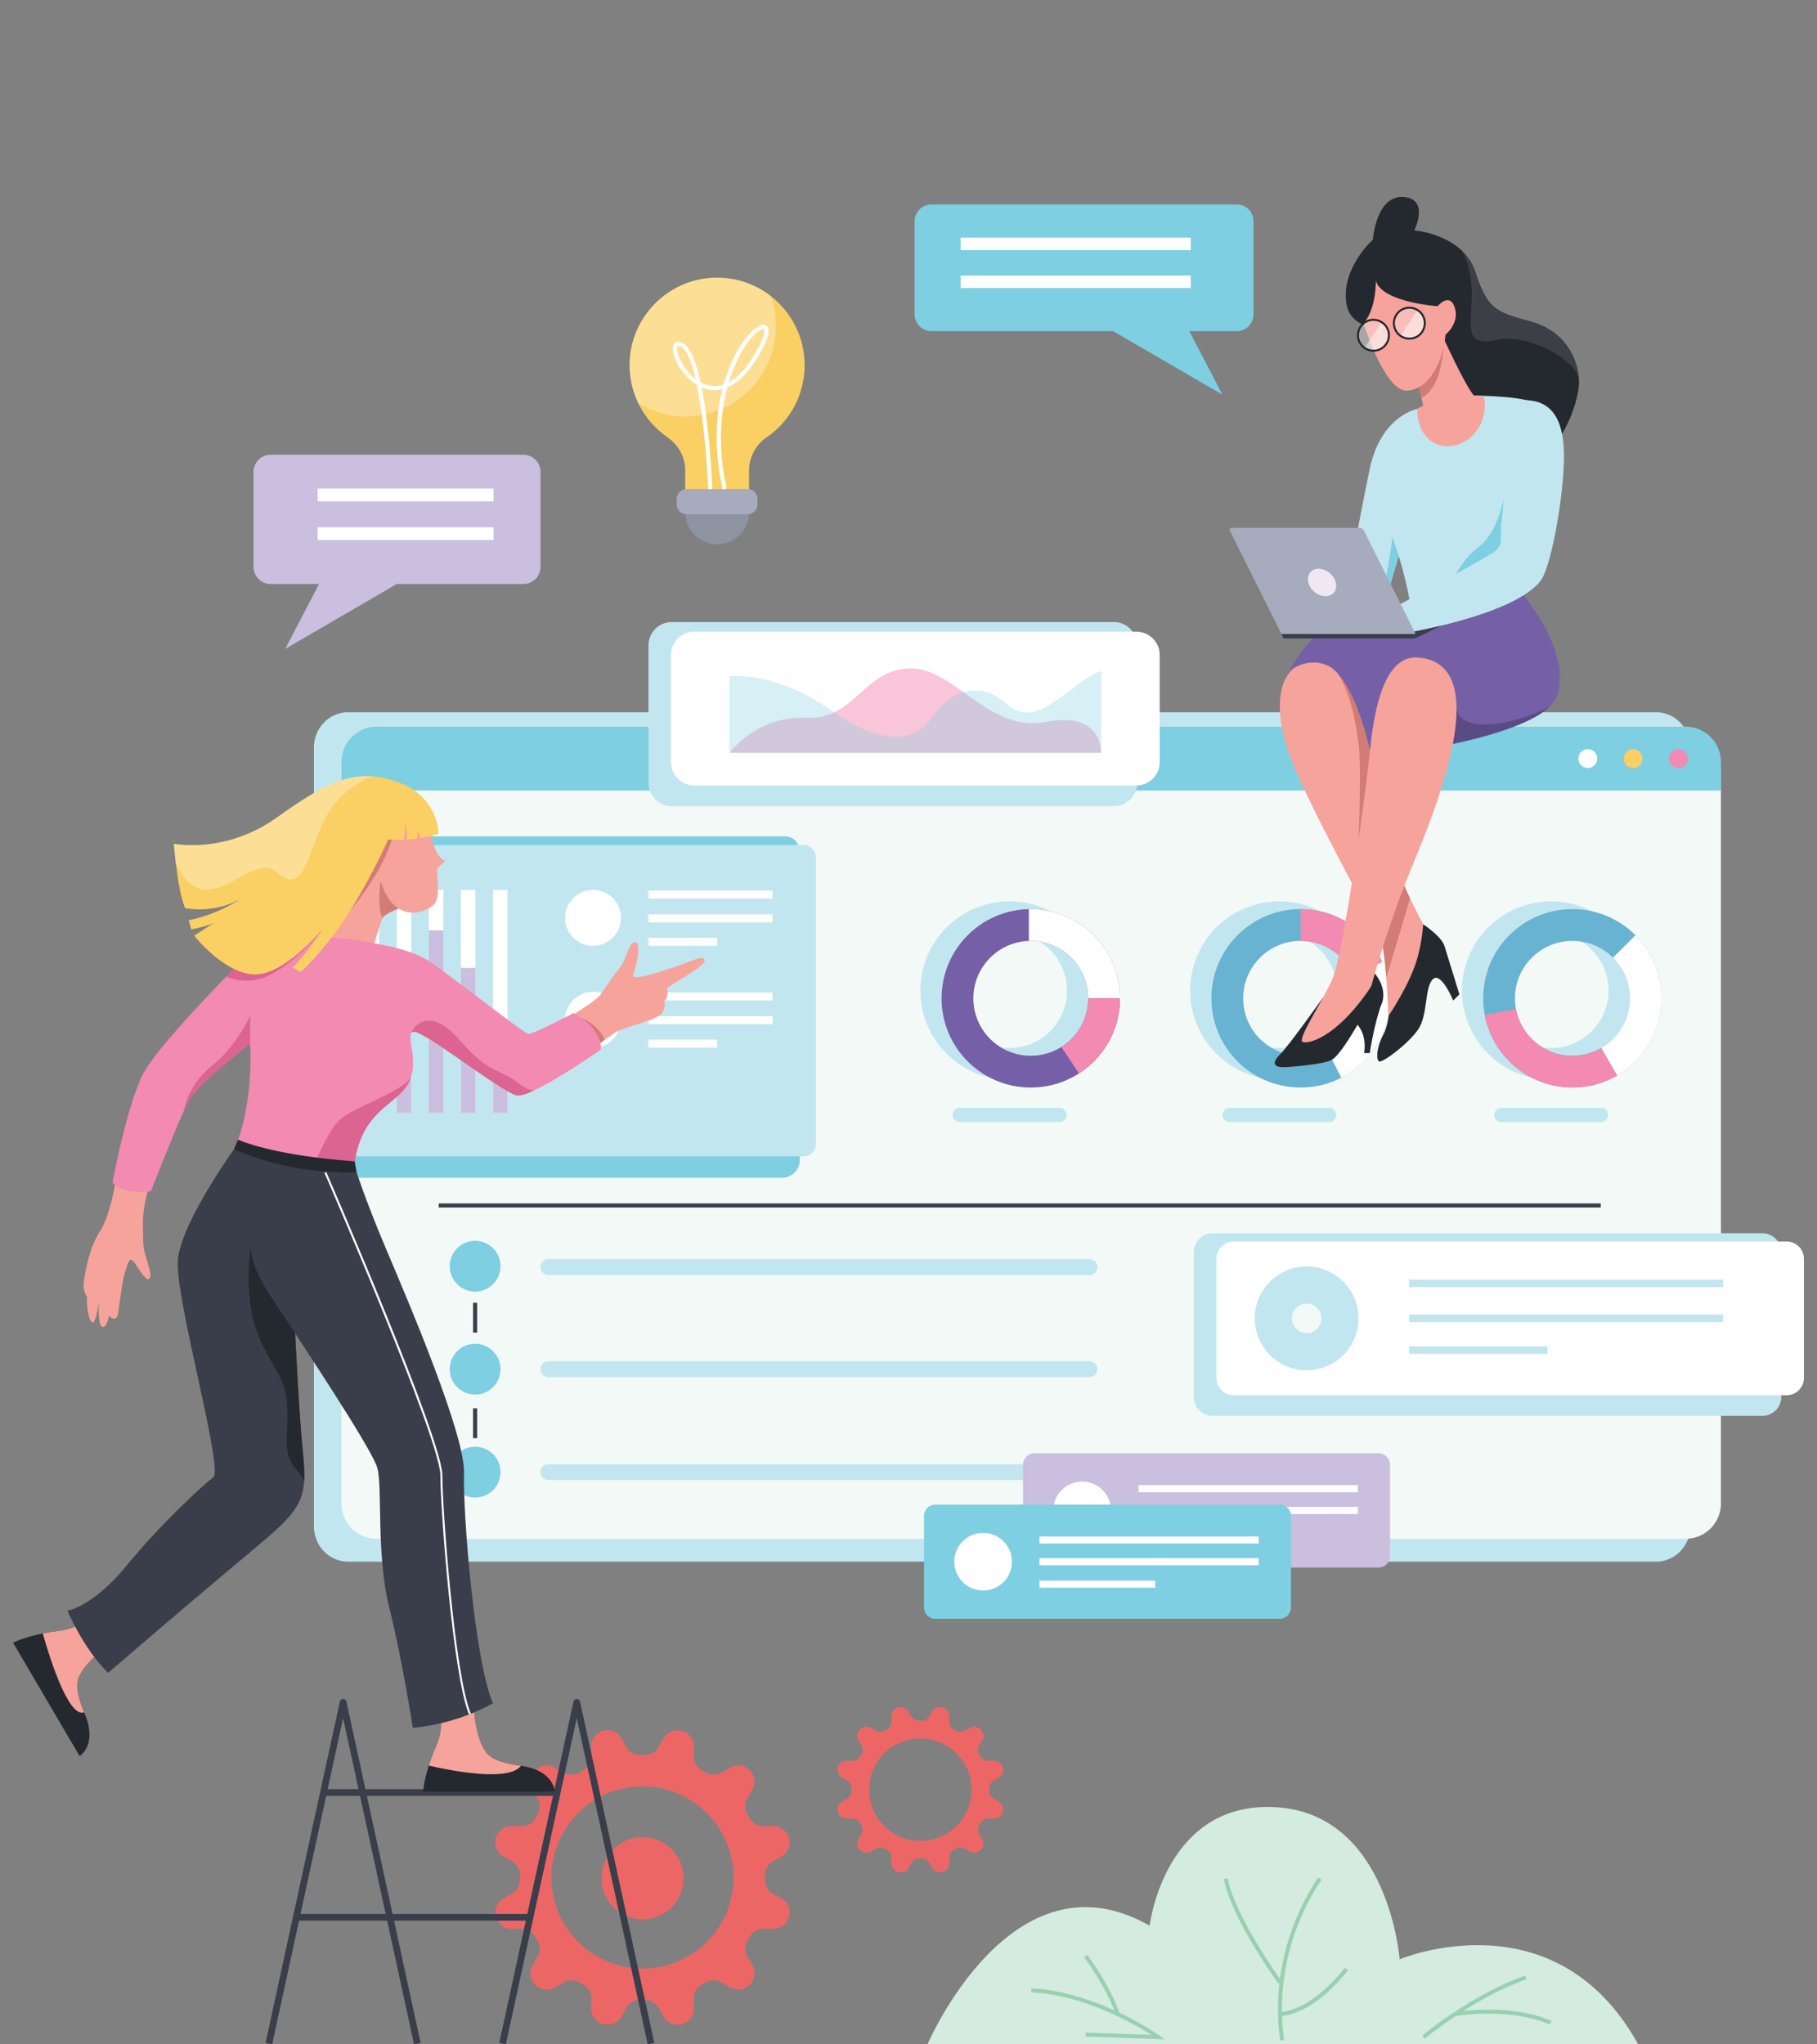 <?xml version="1.0" encoding="utf-8"?>
<!-- Generator: Adobe Illustrator 16.0.0, SVG Export Plug-In . SVG Version: 6.00 Build 0)  -->
<!DOCTYPE svg PUBLIC "-//W3C//DTD SVG 1.1//EN" "http://www.w3.org/Graphics/SVG/1.1/DTD/svg11.dtd">
<svg version="1.1" id="Calque_1" xmlns="http://www.w3.org/2000/svg" xmlns:xlink="http://www.w3.org/1999/xlink" x="0px" y="0px"
	 width="400px" height="450px" viewBox="0 0 400 450" enable-background="new 0 0 400 450" xml:space="preserve">
<rect x="0" y="0" width="400" height="450" fill="#808080" stroke="none"/>
<g>
	<g>
		<g>
			<path fill="#ED6666" d="M172.016,417.854l-1.805-1.001c-1.143-0.635-1.848-1.845-1.827-3.15c0.003-0.147,0.006-0.295,0.006-0.442
				c0-0.146-0.003-0.292-0.006-0.44c-0.021-1.306,0.685-2.514,1.827-3.151l1.805-0.999c1.426-0.792,2.128-2.452,1.71-4.029
				c-0.007-0.018-0.012-0.039-0.017-0.055c-0.422-1.572-1.863-2.659-3.491-2.632l-2.068,0.034c-1.322,0.022-2.532-0.704-3.177-1.854
				c-0.129-0.229-0.26-0.455-0.391-0.681c-0.681-1.134-0.704-2.547-0.023-3.687l1.059-1.761c0.838-1.4,0.617-3.191-0.535-4.344
				c-0.012-0.013-0.028-0.03-0.042-0.042c-1.153-1.152-2.943-1.374-4.344-0.533l-1.76,1.056c-1.14,0.683-2.552,0.659-3.687-0.021
				c-0.225-0.131-0.452-0.261-0.68-0.391c-1.152-0.644-1.877-1.854-1.853-3.176l0.033-2.069c0.026-1.627-1.06-3.071-2.634-3.489
				c-0.016-0.007-0.036-0.012-0.053-0.018c-1.576-0.418-3.236,0.283-4.029,1.71l-1.002,1.805c-0.634,1.139-1.844,1.847-3.15,1.827
				c-0.146-0.002-0.294-0.007-0.44-0.007c-0.147,0-0.293,0.005-0.44,0.007c-1.307,0.02-2.515-0.688-3.15-1.827l-1.002-1.805
				c-0.793-1.427-2.452-2.128-4.028-1.71c-0.018,0.006-0.037,0.011-0.055,0.018c-1.573,0.418-2.658,1.862-2.633,3.489l0.035,2.069
				c0.022,1.321-0.702,2.532-1.855,3.176c-0.227,0.13-0.454,0.26-0.677,0.391c-1.137,0.681-2.549,0.704-3.688,0.021l-1.761-1.056
				c-1.398-0.841-3.189-0.619-4.343,0.533c-0.013,0.012-0.03,0.029-0.044,0.042c-1.151,1.152-1.372,2.943-0.533,4.344l1.057,1.761
				c0.682,1.14,0.659,2.553-0.021,3.687c-0.13,0.226-0.261,0.452-0.392,0.681c-0.644,1.149-1.854,1.876-3.177,1.854l-2.066-0.034
				c-1.626-0.027-3.07,1.06-3.492,2.632c-0.006,0.016-0.009,0.037-0.016,0.055c-0.418,1.577,0.283,3.237,1.71,4.029l1.803,0.999
				c1.145,0.638,1.849,1.846,1.829,3.151c-0.004,0.148-0.007,0.295-0.007,0.44c0,0.147,0.003,0.295,0.007,0.442
				c0.02,1.306-0.685,2.516-1.829,3.15l-1.803,1.001c-1.427,0.792-2.128,2.453-1.71,4.029c0.007,0.019,0.01,0.036,0.016,0.054
				c0.422,1.573,1.866,2.659,3.492,2.632l2.066-0.032c1.323-0.024,2.533,0.698,3.177,1.854c0.131,0.226,0.262,0.454,0.392,0.676
				c0.681,1.137,0.703,2.551,0.021,3.688l-1.057,1.761c-0.839,1.4-0.618,3.191,0.533,4.343c0.014,0.014,0.031,0.032,0.044,0.043
				c1.153,1.155,2.944,1.373,4.343,0.535l1.761-1.058c1.14-0.681,2.552-0.657,3.688,0.024c0.223,0.128,0.45,0.259,0.677,0.388
				c1.153,0.646,1.878,1.854,1.855,3.178l-0.035,2.069c-0.025,1.626,1.06,3.068,2.633,3.491c0.018,0.005,0.037,0.009,0.055,0.014
				c1.576,0.42,3.235-0.281,4.028-1.71l1.002-1.805c0.636-1.143,1.844-1.847,3.15-1.825c0.147,0.005,0.293,0.007,0.44,0.007
				c0.146,0,0.294-0.002,0.44-0.007c1.307-0.021,2.517,0.683,3.15,1.825l1.002,1.805c0.793,1.429,2.453,2.13,4.029,1.71
				c0.017-0.005,0.037-0.009,0.053-0.014c1.574-0.423,2.66-1.865,2.634-3.491l-0.033-2.069c-0.024-1.323,0.7-2.532,1.853-3.178
				c0.228-0.129,0.455-0.26,0.68-0.388c1.135-0.682,2.547-0.705,3.687-0.024l1.76,1.058c1.4,0.838,3.19,0.62,4.344-0.535
				c0.014-0.011,0.03-0.029,0.042-0.043c1.152-1.151,1.373-2.942,0.535-4.343l-1.059-1.761c-0.681-1.138-0.657-2.552,0.023-3.688
				c0.131-0.222,0.262-0.45,0.391-0.676c0.645-1.155,1.854-1.878,3.177-1.854l2.068,0.032c1.628,0.027,3.069-1.059,3.491-2.632
				c0.005-0.018,0.01-0.035,0.017-0.054C174.144,420.307,173.441,418.646,172.016,417.854z M141.442,433.303
				c-11.07,0-20.044-8.971-20.044-20.043c0-11.07,8.974-20.042,20.044-20.042s20.043,8.972,20.043,20.042
				C161.485,424.332,152.513,433.303,141.442,433.303z"/>
			<circle fill="#ED6666" cx="141.442" cy="413.427" r="9.047"/>
		</g>
		<g>
			<path fill="#D4EBDF" d="M204.177,450c0,0,18.547-43.462,48.905-26.124c0,0,3.299-27.661,27.977-26.069s27.065,33.47,27.065,33.47
				s35.101-14.786,53.229,20.057L204.177,450z"/>
			<g>
				<path fill="#97D1B0" d="M281.815,449.124l0.86-0.12c-2.86-20.42,8.141-35.069,8.253-35.215l-0.688-0.529
					C290.125,413.409,278.905,428.347,281.815,449.124z"/>
				<path fill="#97D1B0" d="M281.412,436.577l0.701-0.514c-0.101-0.14-10.134-13.938-11.852-22.621l-0.852,0.167
					C271.164,422.484,280.994,436.004,281.412,436.577z"/>
				<path fill="#97D1B0" d="M281.804,443.757c7.782-0.486,14.676-9.712,14.967-10.104l-0.699-0.519
					c-0.068,0.095-6.945,9.295-14.322,9.758L281.804,443.757z"/>
				<path fill="#97D1B0" d="M256.393,448.89l-1.167-0.838c-0.137-0.097-13.677-9.694-28.174-10.37l-0.04,0.869
					c11.695,0.542,22.789,7.021,26.446,9.366l-14.447-0.503l-0.03,0.867L256.393,448.89z"/>
				<path fill="#97D1B0" d="M245.64,443.466l0.823-0.28c-2.226-6.488-7.075-12.823-7.123-12.886l-0.689,0.529
					C238.699,430.893,243.462,437.116,245.64,443.466z"/>
				<path fill="#97D1B0" d="M313.663,448.736c0.105-0.09,10.641-8.938,22.397-13.06l-0.287-0.821
					c-11.912,4.18-22.565,13.129-22.672,13.217L313.663,448.736z"/>
				<path fill="#97D1B0" d="M341.136,445.632l0.396-0.774c-0.309-0.157-7.69-3.858-21.303-1.962l0.12,0.86
					C333.66,441.903,341.062,445.594,341.136,445.632z"/>
			</g>
		</g>
		<circle fill="#8E93A2" cx="157.868" cy="112.807" r="7"/>
		<path fill="#C2E6EF" d="M372.099,164.536v171.457c0,4.284-3.372,7.761-7.532,7.761H76.642c-4.16,0-7.533-3.477-7.533-7.761
			V164.536c0-4.286,3.373-7.761,7.533-7.761h287.925C368.727,156.774,372.099,160.25,372.099,164.536z"/>
		<path fill="#F3F9F7" d="M378.85,169.624V330.95c0,4.288-3.475,7.762-7.762,7.762H82.929c-4.286,0-7.76-3.474-7.76-7.762V169.624
			c0-5.343,4.331-9.676,9.676-9.676h284.329C374.518,159.948,378.85,164.28,378.85,169.624z"/>
		<g>
			<g>
				<path fill="#C2E6EF" d="M222.248,198.405c-10.851,0-19.642,8.794-19.642,19.642c0,10.851,8.791,19.643,19.642,19.643
					c10.849,0,19.642-8.792,19.642-19.643C241.89,207.199,233.097,198.405,222.248,198.405z M222.248,230.689
					c-6.983,0-12.643-5.66-12.643-12.643c0-6.98,5.659-12.642,12.643-12.642c6.98,0,12.642,5.661,12.642,12.642
					C234.89,225.029,229.229,230.689,222.248,230.689z"/>
			</g>
			<path fill="#C2E6EF" d="M233.226,246.98H211.27c-0.862,0-1.559-0.698-1.559-1.559l0,0c0-0.861,0.696-1.559,1.559-1.559h21.956
				c0.86,0,1.559,0.697,1.559,1.559l0,0C234.784,246.282,234.086,246.98,233.226,246.98z"/>
			<g>
				<path fill="#C2E6EF" d="M281.65,198.405c-10.85,0-19.642,8.794-19.642,19.642c0,10.851,8.792,19.643,19.642,19.643
					c10.848,0,19.642-8.792,19.642-19.643C301.292,207.199,292.498,198.405,281.65,198.405z M281.65,230.689
					c-6.983,0-12.643-5.66-12.643-12.643c0-6.98,5.659-12.642,12.643-12.642c6.981,0,12.643,5.661,12.643,12.642
					C294.293,225.029,288.632,230.689,281.65,230.689z"/>
			</g>
			<path fill="#C2E6EF" d="M292.627,246.98h-21.955c-0.86,0-1.559-0.698-1.559-1.559l0,0c0-0.861,0.698-1.559,1.559-1.559h21.955
				c0.861,0,1.559,0.697,1.559,1.559l0,0C294.186,246.282,293.488,246.98,292.627,246.98z"/>
			<g>
				<path fill="#C2E6EF" d="M341.479,198.405c-10.85,0-19.642,8.794-19.642,19.642c0,10.851,8.792,19.643,19.642,19.643
					c10.849,0,19.641-8.792,19.641-19.643C361.119,207.199,352.327,198.405,341.479,198.405z M341.479,230.689
					c-6.982,0-12.643-5.66-12.643-12.643c0-6.98,5.66-12.642,12.643-12.642s12.644,5.661,12.644,12.642
					C354.122,225.029,348.461,230.689,341.479,230.689z"/>
			</g>
			<g>
				<path fill="#7560A8" d="M226.922,200.107c-0.145,0-0.284,0-0.426,0.008c-10.653,0.22-19.215,8.928-19.215,19.633
					c0,10.85,8.792,19.641,19.641,19.641c3.909,0,7.556-1.144,10.616-3.113c5.431-3.492,9.026-9.588,9.026-16.527
					C246.564,208.899,237.771,200.107,226.922,200.107z M233.648,230.453c-1.946,1.228-4.254,1.937-6.727,1.937
					c-6.982,0-12.644-5.659-12.644-12.642c0-6.837,5.432-12.408,12.218-12.631c0.142-0.006,0.281-0.011,0.426-0.011
					c6.981,0,12.643,5.659,12.643,12.642C239.564,224.256,237.202,228.213,233.648,230.453z"/>
			</g>
			<g>
				<path fill="#68B3D1" d="M304.281,211.784c-0.095-0.217-0.194-0.43-0.298-0.642c-3.19-6.536-9.896-11.036-17.661-11.036
					c-10.849,0-19.642,8.792-19.642,19.641c0,10.85,8.793,19.641,19.642,19.641c3.226,0,6.272-0.777,8.958-2.157
					c6.344-3.254,10.683-9.863,10.683-17.483C305.963,216.909,305.365,214.214,304.281,211.784z M292.089,230.998
					c-1.725,0.893-3.688,1.392-5.767,1.392c-6.982,0-12.643-5.659-12.643-12.642s5.66-12.642,12.643-12.642
					c4.581,0,8.593,2.435,10.811,6.079c0.276,0.459,0.527,0.937,0.743,1.434c0.702,1.568,1.089,3.303,1.089,5.129
					C298.965,224.652,296.173,228.905,292.089,230.998z"/>
			</g>
			<path fill="#FFFFFF" d="M305.963,219.748c0,7.62-4.339,14.229-10.683,17.483l-3.191-6.233c4.084-2.093,6.876-6.346,6.876-11.25
				c0-2.401-0.671-4.645-1.832-6.563l6.851-2.043C305.254,213.737,305.963,216.659,305.963,219.748z"/>
			<g>
				<path fill="#68B3D1" d="M360.031,205.854c-3.553-3.555-8.457-5.747-13.878-5.747c-10.85,0-19.644,8.792-19.644,19.641
					c0,1.253,0.12,2.481,0.345,3.671c1.717,9.095,9.701,15.97,19.299,15.97c3.59,0,6.95-0.96,9.845-2.639
					c5.857-3.398,9.795-9.739,9.795-17.002C365.793,214.316,363.592,209.405,360.031,205.854z M352.488,230.687
					c-1.865,1.083-4.028,1.703-6.335,1.703c-6.177,0-11.322-4.427-12.423-10.287c-0.146-0.763-0.222-1.551-0.222-2.354
					c0-6.982,5.661-12.642,12.645-12.642c3.483,0,6.641,1.41,8.931,3.693c2.291,2.289,3.71,5.455,3.71,8.948
					C358.794,224.423,356.258,228.503,352.488,230.687z"/>
			</g>
			<path fill="#C2E6EF" d="M352.456,246.98H330.5c-0.861,0-1.557-0.698-1.557-1.559l0,0c0-0.861,0.695-1.559,1.557-1.559h21.956
				c0.86,0,1.559,0.697,1.559,1.559l0,0C354.015,246.282,353.316,246.98,352.456,246.98z"/>
			<path fill="#FFFFFF" d="M246.564,219.748h-7c0-6.982-5.661-12.642-12.643-12.642c-0.145,0-0.284,0.005-0.426,0.011v-7.002
				c0.142-0.008,0.281-0.008,0.426-0.008C237.771,200.107,246.564,208.899,246.564,219.748z"/>
			<path fill="#F28AB1" d="M246.564,219.748c0,6.939-3.596,13.035-9.026,16.527l-3.89-5.822c3.554-2.24,5.916-6.197,5.916-10.705
				H246.564z"/>
			<path fill="#F28AB1" d="M304.281,211.784l-6.405,2.835c-0.216-0.497-0.467-0.975-0.743-1.434
				c-2.218-3.645-6.229-6.079-10.811-6.079v-7c7.765,0,14.471,4.5,17.661,11.036C304.087,211.354,304.187,211.567,304.281,211.784z"
				/>
			<path fill="#FFFFFF" d="M365.793,219.748c0,7.263-3.938,13.604-9.795,17.002l-3.51-6.063c3.77-2.184,6.306-6.264,6.306-10.938
				c0-3.493-1.419-6.659-3.71-8.948l4.947-4.946C363.592,209.405,365.793,214.316,365.793,219.748z"/>
			<path fill="#F28AB1" d="M355.998,236.75c-2.895,1.679-6.255,2.639-9.845,2.639c-9.598,0-17.582-6.875-19.299-15.97l6.876-1.316
				c1.101,5.86,6.246,10.287,12.423,10.287c2.307,0,4.47-0.62,6.335-1.703L355.998,236.75z"/>
		</g>
		<path fill="#7DCFE1" d="M75.169,174h303.679v-6.291c0-4.287-3.473-7.762-7.76-7.762H82.929c-4.286,0-7.76,3.475-7.76,7.762V174z"
			/>
		<g>
			<g>
				<circle fill="#FFFFFF" cx="349.539" cy="166.973" r="2.078"/>
			</g>
			<g>
				<circle fill="#FAD064" cx="359.512" cy="166.973" r="2.078"/>
			</g>
			<g>
				<circle fill="#F28AB1" cx="369.485" cy="166.973" r="2.077"/>
			</g>
		</g>
		<path fill="#7DCFE1" d="M63.765,259.264c-1.697,0-3.072-1.506-3.072-3.369v-68.342c0-1.907,1.41-3.456,3.15-3.456h109.073
			c1.741,0,3.151,1.548,3.151,3.456v67.759c0,2.184-1.77,3.952-3.953,3.952H63.765z"/>
		<path fill="#C2E6EF" d="M67.32,254.537c-1.696,0-3.07-1.374-3.07-3.072v-62.406c0-1.697,1.374-3.073,3.07-3.073h109.54
			c1.526,0,2.765,1.237,2.765,2.764v63.023c0,1.526-1.238,2.764-2.765,2.764H67.32z"/>
		<g>
			<g>
				<rect x="108.529" y="195.881" fill="#FFFFFF" width="3.196" height="49.061"/>
			</g>
			<g>
				<rect x="101.466" y="195.881" fill="#FFFFFF" width="3.198" height="49.061"/>
			</g>
			<g>
				<rect x="94.402" y="195.881" fill="#FFFFFF" width="3.199" height="49.061"/>
			</g>
			<g>
				<rect x="87.341" y="195.881" fill="#FFFFFF" width="3.197" height="49.061"/>
			</g>
			<g>
				<rect x="80.277" y="195.881" fill="#FFFFFF" width="3.199" height="49.061"/>
			</g>
			<g>
				<rect x="73.216" y="195.881" fill="#FFFFFF" width="3.197" height="49.061"/>
			</g>
		</g>
		<g>
			<rect x="108.529" y="229.578" fill="#CABFDE" width="3.196" height="15.364"/>
		</g>
		<g>
			<rect x="101.466" y="213.06" fill="#CABFDE" width="3.198" height="31.883"/>
		</g>
		<g>
			<rect x="94.402" y="204.798" fill="#CABFDE" width="3.199" height="40.145"/>
		</g>
		<g>
			<rect x="87.341" y="217.012" fill="#CABFDE" width="3.197" height="27.931"/>
		</g>
		<g>
			<rect x="80.277" y="224.965" fill="#CABFDE" width="3.199" height="19.978"/>
		</g>
		<g>
			<rect x="73.216" y="231.246" fill="#CABFDE" width="3.197" height="13.696"/>
		</g>
		<circle fill="#FFFFFF" cx="130.547" cy="202.035" r="6.154"/>
		<g>
			<rect x="142.753" y="196.034" fill="#FFFFFF" width="27.328" height="1.766"/>
			<rect x="142.753" y="201.256" fill="#FFFFFF" width="27.328" height="1.766"/>
			<rect x="142.753" y="206.424" fill="#FFFFFF" width="15.123" height="1.765"/>
		</g>
		<circle fill="#FFFFFF" cx="130.547" cy="224.458" r="6.154"/>
		<g>
			<rect x="142.753" y="218.457" fill="#FFFFFF" width="27.328" height="1.766"/>
			<rect x="142.753" y="223.678" fill="#FFFFFF" width="27.328" height="1.766"/>
			<rect x="142.753" y="228.847" fill="#FFFFFF" width="15.123" height="1.767"/>
		</g>
		<path fill="#FAD064" d="M177.133,80.389c0,6.631-3.35,12.474-8.449,15.937c-2.406,1.638-3.789,4.412-3.789,7.321v6.885h-14.053
			v-7.002c0-2.93-1.501-5.623-3.911-7.286c-2.763-1.908-4.996-4.51-6.452-7.56c-1.432-2.989-2.111-6.397-1.804-9.991
			c0.799-9.333,8.377-16.823,17.72-17.515c4.996-0.372,9.629,1.165,13.24,3.956C174.195,68.656,177.133,74.178,177.133,80.389z"/>
		<path fill="#A6ACBE" d="M164.592,113.197h-13.447c-1.2,0-2.172-0.975-2.172-2.173v-1.209c0-1.198,0.972-2.171,2.172-2.171h13.447
			c1.199,0,2.173,0.973,2.173,2.171v1.209C166.765,112.222,165.791,113.197,164.592,113.197z"/>
		<path fill="#C2E6EF" d="M387.977,311.652H266.951c-2.296,0-4.158-1.86-4.158-4.158v-31.877c0-2.295,1.862-4.156,4.158-4.156
			h121.027c2.295,0,4.155,1.861,4.155,4.156v31.877C392.134,309.792,390.273,311.652,387.977,311.652z"/>
		<path fill="#FFFFFF" d="M393.306,307.118H271.594c-2.106,0-3.814-1.707-3.814-3.815v-26.215c0-2.107,1.708-3.813,3.814-3.813
			h121.712c2.107,0,3.816,1.706,3.816,3.813v26.215C397.122,305.411,395.414,307.118,393.306,307.118z"/>
		<circle fill="#D4EBDF" cx="287.65" cy="290.196" r="11.408"/>
		<circle fill="#C2E6EF" cx="287.65" cy="290.196" r="11.408"/>
		<circle fill="#F3F9F7" cx="287.651" cy="290.196" r="3.249"/>
		<rect x="310.201" y="289.363" fill="#C2E6EF" width="69.129" height="1.667"/>
		<rect x="310.201" y="296.354" fill="#C2E6EF" width="30.483" height="1.664"/>
		<rect x="310.201" y="281.659" fill="#C2E6EF" width="69.129" height="1.664"/>
		<rect x="96.582" y="264.888" fill="#3A3E4A" width="255.814" height="0.905"/>
		<g>
			<g>
				<circle fill="#7DCFE1" cx="104.591" cy="324.043" r="5.591"/>
			</g>
			<g>
				<circle fill="#7DCFE1" cx="104.591" cy="301.378" r="5.591"/>
			</g>
			<g>
				<circle fill="#7DCFE1" cx="104.591" cy="278.714" r="5.591"/>
			</g>
		</g>
		<rect x="104.138" y="286.759" fill="#3A3E4A" width="0.907" height="6.573"/>
		<rect x="104.138" y="309.991" fill="#3A3E4A" width="0.907" height="6.572"/>
		<path fill="#FFFFFF" d="M159.088,107.742c-1.955-8.75-1.522-16.233-0.061-22.089c-1.813,0.457-3.394,0.106-4.583-0.415
			c1.751,8.755,2.286,20.426,2.365,22.386l-0.904,0.037c-0.21-5.139-0.973-15.537-2.506-22.974c-3.669-2.253-5.911-7.049-5.139-8.73
			c0.11-0.244,0.573-1.001,1.834-0.526c1.797,0.678,3.131,4.193,4.114,8.678c0.01,0.005,0.018,0.011,0.027,0.016
			c1.357,0.744,3.093,1.183,5.057,0.522c1.99-7.139,5.488-11.663,7.786-12.858c1.029-0.537,1.563-0.2,1.787,0.046
			c1.171,1.283-1.085,5.259-2.532,7.515c-2.171,3.376-4.302,5.137-6.226,5.94c-1.559,5.838-2.11,13.417-0.136,22.254
			L159.088,107.742z M168.07,72.409c-0.125,0-0.325,0.055-0.572,0.185c-2.025,1.052-5.138,5.145-7.065,11.557
			c1.609-0.865,3.345-2.5,5.138-5.292c2.859-4.45,2.854-6.162,2.627-6.411C168.176,72.423,168.131,72.409,168.07,72.409z
			 M149.351,76.183c-0.196,0-0.244,0.104-0.267,0.153c-0.457,0.992,1.093,4.826,4.034,7.062c-0.876-3.803-1.979-6.604-3.343-7.118
			C149.586,76.207,149.45,76.183,149.351,76.183z"/>
		<g>
			<path fill="#C2E6EF" d="M245.213,177.457h-97.337c-2.83,0-5.123-2.294-5.123-5.124v-30.285c0-2.83,2.293-5.124,5.123-5.124
				h97.337c2.829,0,5.123,2.294,5.123,5.124v30.286C250.336,175.163,248.042,177.457,245.213,177.457z"/>
			<path fill="#FFFFFF" d="M250.175,172.897h-97.337c-2.829,0-5.123-2.293-5.123-5.123v-23.6c0-2.829,2.294-5.124,5.123-5.124
				h97.337c2.829,0,5.123,2.295,5.123,5.124v23.6C255.298,170.604,253.004,172.897,250.175,172.897z"/>
			<path opacity="0.49" fill="#F28AB1" d="M160.595,165.71h81.821c0,0,0.454-9.293-12.238-6.799
				c-12.693,2.493-20.399-12.465-30.372-11.787c-9.973,0.68-11.559,11.333-22.438,10.88
				C166.488,157.552,160.595,165.71,160.595,165.71z"/>
			<path opacity="0.31" fill="#7DCFE1" d="M160.595,165.71v-16.886c0,0,10.2-1.155,22.438,7.582
				c12.239,8.737,19.38,6.017,22.1,1.599c2.72-4.421,9.634-9.292,16.433-3.06c6.799,6.233,13.488-4.534,20.854-7.252v18.018H160.595
				z"/>
		</g>
		<path fill="none" stroke="#3A3E4A" stroke-width="2" stroke-miterlimit="10" d="M104.936,174.478"/>
		<path fill="none" stroke="#3A3E4A" stroke-width="2" stroke-miterlimit="10" d="M104.936,161.295"/>
		<path fill="#C2E6EF" d="M312.096,108.271l-0.881,2.978l-5.702,19.288l-1.102,3.721l-9.994-2.415l3.108-8.009
			c0,0,2.439-13.157,3.994-20.549c2.492-11.863,10.462-13.259,10.462-13.259L312.096,108.271z"/>
		<path fill="#7DCFE1" d="M311.215,111.25l-5.702,19.288l-1.102-0.395c0,0,2.131-8.612,2.357-15.298
			C306.859,112.21,308.84,111.335,311.215,111.25z"/>
		<path fill="#24292F" d="M347.453,85.987c-0.681,3.776-2.13,7.044-3.572,9.545c-0.794,1.382-1.585,2.535-2.243,3.411
			c-0.935,1.241-1.592,1.926-1.592,1.926l-8.371-1.198l-11.388-1.627l-2.172-0.312c0,0-0.072,0.2-0.186,0.448
			c-0.326,0.731-0.979,1.909-1.007-0.208c-0.005-0.63,0.041-1.55,0.164-2.864c0.126-1.265,0.321-2.893,0.616-4.968
			c0.121-0.878,0.214-1.718,0.276-2.521c0.262-3.43-0.014-6.177-0.539-8.345c-0.068-0.281-0.141-0.552-0.218-0.815
			c-0.086-0.308-0.182-0.608-0.282-0.894c-0.416-1.196-0.902-2.166-1.377-2.936c-0.743-1.202-1.47-1.927-1.888-2.29
			c-0.13-0.109-0.229-0.19-0.293-0.236c-0.05-0.036-0.076-0.055-0.076-0.055s-1.75,0.359-4.122,0.521
			c-0.544,0.038-1.123,0.069-1.722,0.079h-0.095c-0.133,0.004-0.268,0.004-0.404,0.004c-0.385,0-0.78-0.004-1.178-0.022
			c-0.132-0.005-0.259-0.014-0.391-0.018c-0.031-0.005-0.06-0.005-0.091-0.005c-0.697-0.046-1.405-0.118-2.094-0.231
			c-1.033-0.173-2.03-0.432-2.933-0.817c-0.046-0.017-0.087-0.036-0.128-0.054c-0.026-0.013-0.054-0.023-0.081-0.036
			c-0.117-0.054-0.23-0.109-0.346-0.168c-1.622-0.82-2.845-2.107-3.235-4.066c-1.586-7.933,5.748-14.492,5.748-14.492
			s0.734-10.547,7.438-9.293c4.837,0.906,1.681,7.253,1.681,7.253s6.36,0.529,10.531,4.524c1.283,1.232,2.361,2.792,2.983,4.768
			c2.633,8.386,5.041,8.803,12.158,10.766c7.338,2.021,10.23,7.866,10.551,12.479C347.647,84.229,347.603,85.162,347.453,85.987z"/>
		<path fill="#24292F" d="M291.245,219.581c0,0-7.406,10.479-9.521,12.592c-2.116,2.116-0.738,2.739,0.622,2.739
			s9.218-0.627,10.879-1.644c1.663-1.016,4.213-5.325,5.573-7.592c1.359-2.267,4.834-2.267,5.59-5.438
			c0.756-3.174-1.724-5.956-1.724-5.956L291.245,219.581z"/>
		<path fill="#7560A8" d="M342.791,153.099c-0.271,0.83-0.813,1.617-1.572,2.365c-4.659,4.579-17.415,7.557-24.351,8.89
			c-2.789,0.54-4.637,0.806-4.637,0.806l-24.162,0.683l-5.503-15.528c0,0,3.875-9.406,10.014-12.353
			c6.143-2.946,41.046-9.066,41.046-9.066S346.237,142.478,342.791,153.099z"/>
		<path fill="#5A4B85" d="M341.219,155.464c-4.659,4.579-17.415,7.557-24.351,8.89l3.782-8.339
			C321.897,162.044,334.702,159.098,341.219,155.464z"/>
		<path fill="#24292F" d="M313.303,203.445c0,0,4.005,2.626,4.686,4.779c0.679,2.152,3.286,10.652,3.286,10.652l-1.36,1.361
			c0,0-2.72-6.575-4.532-4.648c-1.813,1.926-1.02,7.82-3.174,10.993c-2.153,3.173-7.901,7.435-8.598,7.06
			c-0.694-0.374-0.636-2.979,0.921-5.927c1.557-2.944,1.444-8.158,1.444-8.158L313.303,203.445z"/>
		<path fill="#F6A39C" d="M313.307,203.447c0,0-0.101,2.846-1.152,6.966c-1.527,6.006-6.554,13.3-6.554,13.3
			s-0.082-4.129-0.413-8.513c-0.023-0.313-0.045-0.624-0.072-0.939c-0.104-1.271-0.232-2.545-0.386-3.72
			c-0.273-2.135-0.63-3.957-1.097-4.909c-0.009-0.018-0.014-0.035-0.022-0.048c-0.236-0.469-0.753-1.43-1.469-2.764
			c-4.42-8.213-16.568-30.562-18.907-38.49c-2.721-9.219-1.314-14.333,1.033-16.785c1.491-1.56,6.791-3.115,9.998,0.466
			c0.083,0.091,0.162,0.182,0.237,0.272c6.415,7.521,8.816,25.34,9.91,32.911c0.043,0.286,0.086,0.556,0.122,0.814
			c0.512,3.456,2.597,8.618,4.604,13.016l0.005,0.004c0.431,0.938,0.857,1.84,1.261,2.683
			C312.01,201.041,313.307,203.447,313.307,203.447z"/>
		<path fill="#D37C75" d="M299.071,184.772c0,0,0.689-16.21,0-21.084c-0.535-3.775-1.432-10.584-4.568-15.404
			c6.414,7.521,8.815,25.34,9.908,32.911C301.496,183.233,299.071,184.772,299.071,184.772z"/>
		<path fill="#D37C75" d="M310.405,197.711c-1.188,4.081-3.45,11.716-5.218,17.489c-0.023-0.313-0.045-0.624-0.072-0.939
			c-0.104-1.271-0.232-2.545-0.386-3.72c-0.273-2.135-0.63-3.957-1.097-4.909c-0.009-0.018-0.014-0.035-0.022-0.048
			c-0.236-0.469-0.753-1.43-1.469-2.764c2.819-3.127,6.826-7.606,6.998-7.796l0.005,0.004
			C309.575,195.967,310.002,196.868,310.405,197.711z"/>
		<path fill="#F6A39C" d="M312.548,144.762c-4.284-0.483-9.066,2.494-10.88,19.72c-1.813,17.225-6.345,46.008-8.158,50.542
			c-1.814,4.534-7.934,13.599-6.8,14.279c1.119,0.674,7.551-0.869,14.919-11.841c0.175-0.259,0.304-0.544,0.385-0.845
			c0.643-2.396,3.882-14.056,9.401-27.271C319.813,169.24,326.601,146.348,312.548,144.762z"/>
		<path fill="#24292F" d="M300.309,231.795h1.246c0,0,0.907-6.458,2.834-11.557l-6.573,4.36
			C297.815,224.599,301.102,226.641,300.309,231.795z"/>
		<path fill="#C2E6EF" d="M340.767,106.685c-2.153,6.573-6.913,15.639-7.141,22.211c-0.226,6.574-23.076,4.421-23.076,4.421
			s-1.515-9.065-4.462-16.093c-2.945-7.026,0.454-12.126,1.021-16.432c0.566-4.307,0-8.16,4.873-10.766c0,0,0,0,0.005-0.005
			c4.872-2.601,8.662-2.941,8.662-2.941s2.688-0.059,6.007,0.045c3.19,0.105,6.962,0.363,9.464,0.975
			C341.219,89.346,342.919,100.112,340.767,106.685z"/>
		<path fill="#7DCFE1" d="M331.003,109.802c0,0-1.294,7.521-5.525,10.613c-4.229,3.092-6.097,8.817-7.775,10.123
			c-1.679,1.306,11.748-0.329,12.062-0.946c0.312-0.62,3.637-10.138,3.637-10.592C333.4,118.546,331.003,109.802,331.003,109.802z"
			/>
		<path fill="#F6A39C" d="M316.868,97.959c-5.199-1.587-4.887-7.933-4.887-7.933s0,0,0.005-0.005
			c4.872-2.601,8.662-2.941,8.662-2.941s2.688-0.059,6.007,0.045C328.11,94.478,321.819,99.469,316.868,97.959z"/>
		<polygon fill="#3A3E4A" points="322.326,135.242 322.326,133.317 293.402,135.242 282.113,139.549 282.566,140.531 
			311.49,140.531 		"/>
		<path fill="#C2E6EF" d="M306.259,134.054c0,0,20.492-10.975,22.759-12.637c2.268-1.663,0.907-2.909,1.662-7.745
			c0.756-4.834,0.274-25.783,5.439-25.573c5.56,0.227,8.463,4.306,8.159,13.675c-0.302,9.369-3.001,23.4-5.138,26.102
			c-5.968,7.553-29.256,11.371-29.256,11.371L306.259,134.054z"/>
		<path fill="#A6ACBE" d="M299.357,116.204h-28.271c-0.298,0-0.491,0.313-0.357,0.579l11.385,22.766h29.527l-11.404-22.802
			C300.069,116.414,299.729,116.204,299.357,116.204z"/>
		<path fill="#F6A39C" d="M317.23,95.125c-2.806-0.253-3.545-3.925-4.287-7.537c-0.354-1.718-0.709-3.427-1.284-4.742
			c-0.008-0.014-0.013-0.022-0.019-0.037c-1.812-4.078,5.59-9.591,5.59-9.591c0.077,0.226,5.439,11.981,7.254,13.843
			C326.297,88.929,321.387,95.502,317.23,95.125z"/>
		<path fill="#D37C75" d="M317.702,76.803c0,0-0.006,0.085-0.014,0.245c-0.081,1.418-0.703,8.568-4.745,10.54
			c-0.354-1.718-0.709-3.427-1.284-4.742L317.702,76.803z"/>
		<path fill="#EFE7F2" d="M294.061,128.217c0.417,1.669-0.599,3.022-2.268,3.022c-1.67,0-3.359-1.353-3.776-3.022
			c-0.415-1.669,0.601-3.022,2.269-3.022C291.955,125.195,293.645,126.548,294.061,128.217z"/>
		<path fill="#F6A39C" d="M300.158,71.176c0,0,4.684,14.96,9.52,14.809c4.834-0.152,8.007-6.272,8.536-12.315
			c0,0,3.173-2.494,2.041-5.968c-1.134-3.475-3.777-0.302-3.777-0.302s-12.24-0.831-13.599-5.591
			C302.879,61.808,303.028,68.003,300.158,71.176z"/>
		<g>
			<g>
				<path opacity="0.3" fill="#FFFFFF" d="M313.194,69.703c0.792,1.622,0.119,3.575-1.501,4.366
					c-1.12,0.546-2.396,0.392-3.342-0.286c-0.422-0.302-0.777-0.714-1.023-1.216c-0.791-1.62-0.121-3.573,1.5-4.364
					c1.059-0.518,2.257-0.412,3.182,0.177C312.501,68.69,312.919,69.141,313.194,69.703z"/>
				<path opacity="0.47" fill="#FFFFFF" d="M313.194,69.703c0.792,1.622,0.119,3.575-1.501,4.366
					c-1.12,0.546-2.396,0.392-3.342-0.286c1.157-1.668,2.604-3.829,3.658-5.402C312.501,68.69,312.919,69.141,313.194,69.703z"/>
				<path fill="#24292F" d="M313.52,69.545c-0.88-1.803-3.055-2.546-4.851-1.668c-1.773,0.866-2.525,2.992-1.705,4.774
					c0.014,0.027,0.023,0.05,0.036,0.077c0.88,1.799,3.052,2.546,4.851,1.667c0.894-0.435,1.523-1.188,1.825-2.057
					C313.99,71.459,313.963,70.453,313.52,69.545z M308.396,73.716c-0.376-0.277-0.698-0.634-0.934-1.069
					c-0.022-0.036-0.04-0.079-0.059-0.114c-0.776-1.582-0.118-3.485,1.459-4.256c1.029-0.503,2.199-0.399,3.103,0.172
					c0.479,0.305,0.887,0.744,1.153,1.293c0.368,0.748,0.409,1.568,0.188,2.306c-0.245,0.821-0.82,1.541-1.65,1.95
					C310.564,74.533,309.317,74.379,308.396,73.716z"/>
			</g>
			<g>
				<path opacity="0.3" fill="#FFFFFF" d="M305.287,72.368c0.792,1.622,0.121,3.572-1.5,4.364c-1.12,0.547-2.397,0.393-3.344-0.285
					c-0.421-0.305-0.777-0.715-1.022-1.216c-0.791-1.623-0.119-3.572,1.501-4.366c1.06-0.517,2.257-0.41,3.18,0.179
					C304.596,71.353,305.012,71.804,305.287,72.368z"/>
				<path opacity="0.47" fill="#FFFFFF" d="M305.287,72.368c0.792,1.622,0.121,3.572-1.5,4.364c-1.12,0.547-2.397,0.393-3.344-0.285
					c1.157-1.67,2.604-3.83,3.658-5.402C304.596,71.353,305.012,71.804,305.287,72.368z"/>
				<path fill="#24292F" d="M305.786,72.629c-0.047-0.141-0.105-0.281-0.173-0.422c-0.88-1.8-3.055-2.543-4.85-1.669
					c-0.056,0.028-0.109,0.056-0.159,0.087c-0.336,0.182-0.63,0.412-0.881,0.675c-1.014,1.065-1.313,2.689-0.629,4.09
					c0.657,1.351,2.039,2.107,3.449,2.035c0.477-0.028,0.947-0.149,1.401-0.368C305.604,76.25,306.371,74.333,305.786,72.629z
					 M300.492,76.381c-0.414-0.299-0.759-0.698-0.998-1.187c-0.621-1.275-0.318-2.761,0.656-3.69
					c0.028-0.027,0.056-0.054,0.082-0.077c0.213-0.195,0.454-0.358,0.726-0.489c1.029-0.499,2.194-0.395,3.096,0.177
					c0.485,0.298,0.895,0.738,1.161,1.286c0.031,0.068,0.063,0.136,0.09,0.205c0.621,1.54-0.045,3.313-1.554,4.053
					c-0.454,0.221-0.931,0.326-1.401,0.321C301.683,76.98,301.031,76.767,300.492,76.381z"/>
			</g>
		</g>
		<g>
			<path fill="#7DCFE1" d="M272.253,45h-67.206c-2.045,0-3.705,1.658-3.705,3.707v20.482c0,2.046,1.66,3.705,3.705,3.705h40.014
				l24.052,13.991l-7.288-13.991h10.429c2.048,0,3.706-1.659,3.706-3.705V48.707C275.959,46.658,274.301,45,272.253,45z"/>
			<rect x="211.474" y="52.299" fill="#FFFFFF" width="50.658" height="2.75"/>
			<rect x="211.474" y="60.654" fill="#FFFFFF" width="50.658" height="2.75"/>
		</g>
		<g>
			<path fill="#CABFDE" d="M59.589,100.095h55.627c2.088,0,3.782,1.69,3.782,3.781v20.899c0,2.089-1.694,3.782-3.782,3.782H87.338
				l-24.545,14.279l7.437-14.279H59.589c-2.09,0-3.782-1.693-3.782-3.782v-20.899C55.807,101.785,57.499,100.095,59.589,100.095z"/>
			<rect x="69.915" y="107.541" fill="#FFFFFF" width="38.743" height="2.805"/>
			<rect x="69.915" y="116.067" fill="#FFFFFF" width="38.743" height="2.806"/>
		</g>
		<g>
			<g>
				<rect x="71.213" y="393.823" fill="#3A3E4A" width="51.298" height="1.481"/>
				<path fill="#3A3E4A" d="M91.15,450l-15.62-71.8L59.913,450l-1.448-0.314l16.343-75.127c0.073-0.34,0.376-0.583,0.723-0.583
					c0.35,0,0.65,0.243,0.725,0.583l16.343,75.127L91.15,450z"/>
				<path fill="#3A3E4A" d="M142.592,450l-15.619-71.8L111.354,450l-1.446-0.314l16.342-75.127c0.074-0.34,0.374-0.583,0.724-0.583
					c0.349,0,0.648,0.243,0.724,0.583l16.342,75.127L142.592,450z"/>
				<rect x="65.238" y="421.291" fill="#3A3E4A" width="51.441" height="1.48"/>
			</g>
			<g>
				<path fill="#F6A39C" d="M89.363,199.376c0,0-0.118,0.041-0.313,0.11c-1.066,0.376-4.526,1.66-4.891,2.636
					c-0.435,1.157-2.312,7.227-2.312,7.227l-14.454-1.036l7.228-17.037l10.045-2.23L89.363,199.376z"/>
				<path fill="#D37C75" d="M89.051,199.486c-1.066,0.376-4.526,1.66-4.891,2.636c-1.227-3.104-0.36-8.163-0.36-8.163
					L89.051,199.486z"/>
				<path fill="#24292F" d="M28.587,359.572c0,0-0.438,0.196-1.148,0.571c-2.411,1.27-7.942,4.55-10.021,8.872
					c-1.064,2.221,0.231,5.845,1.115,7.892c3.108,7.228-1.006,9.638-1.006,9.638L2.878,361.592c0,0,2.081-1.141,6.542-2.04
					c1.098-0.225,2.341-0.43,3.729-0.597c7.031-0.857,11.429-7.714,11.429-7.714l3.468,7.201L28.587,359.572z"/>
				<path fill="#F6A39C" d="M28.046,358.442c-0.19,0.539-0.392,1.107-0.607,1.701c-2.411,1.27-7.942,4.55-10.021,8.872
					c-1.064,2.221,0.231,5.845,1.115,7.892c-3.662,1.406-8.143-13.863-9.113-17.355c1.098-0.225,2.341-0.43,3.729-0.597
					c7.031-0.857,11.429-7.714,11.429-7.714L28.046,358.442z"/>
				<path fill="#3A3E4A" d="M66.935,326.162c-0.381,5.557-3.143,8.244-11.857,15.493c-11.817,9.826-31.28,26.562-31.28,26.562
					c-5.488-5.348-8.956-13.697-8.956-13.697s5.515-0.723,13.032-9.901c7.512-9.179,16.76-17.703,19.076-19.437
					c2.31-1.734-8.386-39.312-7.804-47.691c0.576-8.385,13.006-25.435,13.006-25.435l9.248,2.022l2.892,24.565
					c0,0,0.146,3.648,0.39,8.87c0.433,9.395,1.175,23.875,1.92,31.307C66.904,321.851,67.07,324.189,66.935,326.162z"/>
				<path fill="#24292F" d="M66.935,326.162c-1.165-3.387-4.318-3.053-3.802-10.953c0.724-11.13-1.3-10.838-5.637-19.801
					c-4.336-8.961-2.319-20.906-2.319-20.906s4.292,5.834,9.504,13.012c0.433,9.395,1.175,23.875,1.92,31.307
					C66.904,321.851,67.07,324.189,66.935,326.162z"/>
				<path fill="#24292F" d="M122.096,394.368H93.156c0,0,0.061-2.031,1.24-5.732c0.411-1.289,0.958-2.778,1.687-4.458
					c2.817-6.501-0.868-13.765-0.868-13.765l9.215,0.76c0,0-0.976,9.261,2.492,14.414c1.374,2.044,5.156,2.758,7.37,3.034
					c0.136,0.019,0.269,0.035,0.399,0.054C122.096,389.762,122.096,394.368,122.096,394.368z"/>
				<path fill="#F6A39C" d="M114.691,388.675c-2.729,3.709-16.129,0.93-20.295-0.039c0.411-1.289,0.958-2.778,1.687-4.458
					c2.817-6.501-0.868-13.765-0.868-13.765l9.215,0.76c0,0-0.976,9.261,2.492,14.414c1.374,2.044,5.156,2.758,7.37,3.034
					C114.428,388.64,114.561,388.656,114.691,388.675z"/>
				<path fill="#F6A39C" d="M94.638,182.614c0,0,0.796,6.069,3.396,6.865c0,0-1.229,1.157-1.698,1.589
					c-0.47,0.432,0.687,5.274-0.397,7.441c-1.084,2.168-9.105,5.638-12.14-4.55l-2.728-16.8L94.638,182.614z"/>
				<path fill="#F6A39C" d="M34.662,256.926c0,0-3.612,6.015-3.178,14.144c0.104,1.954-0.2,2.854,0.723,5.89
					c0.903,2.982,1.209,3.938,0.632,4.52c-0.578,0.574-1.789-1.412-3.234-3.543c-1.153-1.704-1.517,0.36-2.096,2.168
					c-0.578,1.806-1.156,6.646-1.517,8.957c-0.362,2.313-2.023,0.58-2.023,0.58s-0.434,2.712-1.444,2.425
					c-1.011-0.291-0.795-5.39-0.795-5.39s-0.553,4.565-1.347,4.421c-0.796-0.145-1.328-3.192-1.255-5.647
					c0,0-0.579-0.868-0.723-2.021c-0.146-1.157,0.939-8.454,3.649-12.466c2.425-3.59,3.793-13.114,3.793-13.114L34.662,256.926z"/>
				<path fill="#F6A39C" d="M148.677,216.282c-1.809,1.161-1.809,1.161-1.809,1.161s0.507,1.778-0.653,3.001
					c0,0,0.627,1.707-0.985,3.004c-1.612,1.299-8.012,2.672-9.967,3.923c-0.399,0.257-1.158,0.799-2.11,1.493
					c-1.318,0.961-3.01,2.228-4.636,3.45c-2.939,2.218-5.68,4.314-5.68,4.314l-5.271-8.212c0,0,4.296-2.386,8.263-4.847
					c2.931-1.821,5.681-3.682,6.379-4.648c1.643-2.28,1.833-2.899,3.972-5.549c2.137-2.643,1.894-5.526,3.489-5.952
					c1.596-0.427,0.559,5.228-0.261,7.079c-0.815,1.855,7.73-1.181,10.613-2.187c2.884-1.005,4.679-2.057,5.077-1.013
					C155.492,212.345,150.489,215.126,148.677,216.282z"/>
				<path fill="#D37C75" d="M133.152,228.864c-1.318,0.961-3.01,2.228-4.636,3.45c-2.22-1.651-4.253-3.638-4.253-3.638l1.564-5.106
					C125.828,223.57,130.914,224.024,133.152,228.864z"/>
				<path fill="#F28AB1" d="M132.284,231.026c0,0-9.104,6.382-14.728,9.006c-1.704,0.796-3.092,1.253-3.807,1.074
					c-3.729-0.924-20.268-14.2-22.653-13.981c-0.217,0.017-0.386,0.078-0.512,0.177c-1.197,0.919,1.396,5.164-0.143,9.86v0.003
					c-0.063,0.195-0.135,0.387-0.213,0.582c-0.229,0.577-0.529,1.096-0.88,1.582c-2.926,4.064-9.517,5.553-11.259,16.302
					l-2.328-0.078l-6.17-0.213l-8.748-0.299l-8.443-4.18c0,0,3.287-8.127,2.676-21.134c0,0-11.237,8.453-13.405,12.354
					c-0.324,0.589-0.745,1.457-1.227,2.506c-0.005,0.014-0.005,0.018-0.005,0.018c-2.695,5.932-7.223,17.638-7.223,17.638
					s-6.287,0.867-8.454-1.953c0,0,3.252-17.556,6.938-24.276c2.44-4.455,11.584-14.34,18.113-21.063
					c1.805-1.859,3.408-3.479,4.618-4.678c1.014-1.004,1.749-1.709,2.089-2.009c0.949-0.84,3.757-1.438,7.253-1.745
					c1.812-0.156,3.812-0.238,5.827-0.232c3.117,0.016,6.286,0.232,8.9,0.678c4.063,0.697,11.512,1.734,15.846,4.552
					c4.336,2.817,20.811,15.824,21.896,16.042c1.085,0.217,9.972-4.553,9.972-4.553S132.501,226.042,132.284,231.026z"/>
				<path fill="#DB6491" d="M90.442,237.165c-0.063,0.195-0.135,0.387-0.213,0.582c-0.229,0.577-0.529,1.096-0.88,1.582
					c-2.926,4.064-9.517,5.553-11.259,16.302l-2.328-0.078l-6.17-0.213c1.227-2.773,3.238-6.915,5.029-8.706
					C77.44,243.816,88.331,240.517,90.442,237.165z"/>
				<path fill="#DB6491" d="M72.376,203.068c-0.078,0.1-1.123,1.438-2.774,3.219c-2.411,2.611-6.112,6.176-9.938,8.198
					c-4.17,2.213-7.78,1.366-9.85,0.466c1.805-1.859,3.408-3.479,4.618-4.678l9.342-3.754L72.376,203.068z"/>
				<path fill="#D37C75" d="M77.135,200.365c0,0,7.566-8.736,9.464-16.757c1.896-8.021-4.01,0.542-4.01,0.542L77.135,200.365z"/>
				<path fill="#FAD064" d="M96.516,183.553c-1.431,0.417-2.791,0.707-4.031,0.907c-0.058-0.875-0.547-1.696-0.611-1.8
					c0.186,0.736,0.014,1.495-0.12,1.908c-0.761,0.104-1.467,0.177-2.112,0.225c0.135-2.397-0.621-3.627-0.621-3.627
					c0.265,1.537,0.049,2.829-0.194,3.674c-2.086,0.092-3.365-0.061-3.365-0.061s-4.261,9.613-9.611,17.559
					c-5.347,7.953-9.606,11.563-9.606,11.563l-1.883-0.939c2.207-1.86,6.313-7.917,6.689-8.48
					c-0.61,0.729-8.748,10.349-15.213,9.997c-6.72-0.358-13.08-8.523-13.08-8.523l4.335-2.815c-1.3,0.717-4.984,1.443-4.984,1.443
					l-0.578-2.027c6.369-1.26,10.979-4.417,11.259-4.612c-5.995,3.313-12.056,1.942-12.056,1.942
					c-1.001-2.458-1.66-6.794-2.042-10.019c-0.286-2.371-0.412-4.145-0.412-4.145s11.307,2.383,22.796-5.853
					c8.922-6.4,14.559-9.46,20.858-8.989c1.813,0.135,3.682,0.564,5.696,1.292C96.658,175.424,96.516,183.553,96.516,183.553z"/>
				<path fill="#3A3E4A" d="M78.163,256.968c0,0,2.023,6.647,6.937,18.208c4.914,11.561,17.342,40.754,17.052,49.136
					c-0.287,8.383,2.314,41.334,6.36,50.582c0,0-7.226,4.48-17.632,5.435c0,0-2.313-14.974-5.202-26.533
					c-2.892-11.563-1.445-26.303-2.602-30.639s-18.788-30.637-23.7-38.154c-4.915-7.512-7.227-15.027,2.023-30.925L78.163,256.968z"
					/>
				<path fill="#24292F" d="M52.401,250.861c0,0,7.371,3.469,25.689,4.77l0.411,2.392c0,0-13.791,0.915-26.99-5.072L52.401,250.861z
					"/>
				<path fill="#FFFFFF" d="M103.253,377.394c-3.547-8.467-6.303-45.037-6.303-52.647c0-7.813-25.265-66.001-25.521-66.585
					l0.398-0.175c1.043,2.398,25.555,58.856,25.555,66.76c0,7.592,2.742,44.059,6.27,52.479L103.253,377.394z"/>
				<path fill="#DB6491" d="M55.077,223.57v6.157c0,0-11.237,8.453-13.405,12.354c-0.324,0.589-0.745,1.457-1.227,2.506
					c0.057-0.346,1.036-5.961,6.212-10C52.003,230.411,55.077,223.57,55.077,223.57z"/>
				<path fill="#DB6491" d="M117.557,240.032c-1.704,0.796-3.092,1.253-3.807,1.074c-3.729-0.924-20.268-14.2-22.653-13.981
					c-0.217,0.017-0.386,0.078-0.512,0.177c-0.091-0.186,3.222-6.754,10.484,1.522c7.262,8.271,8.454,5.887,13.439,9.896
					C115.475,239.503,116.513,239.898,117.557,240.032z"/>
				<path opacity="0.31" fill="#FFFFFF" d="M81.932,170.88c-2.904,1.223-6.875,3.582-9.556,7.903
					c-4.683,7.553-5.022,19.127-11.53,13.188c-5.44-4.958-15.786,12.485-22.156-2.105c-0.286-2.371-0.412-4.145-0.412-4.145
					s11.307,2.383,22.796-5.853C69.995,173.469,75.632,170.408,81.932,170.88z"/>
			</g>
		</g>
		<path fill="#C2E6EF" d="M239.863,280.656H120.7c-0.946,0-1.711-0.767-1.711-1.712v-0.068c0-0.945,0.765-1.712,1.711-1.712h119.163
			c0.946,0,1.711,0.767,1.711,1.712v0.068C241.574,279.89,240.81,280.656,239.863,280.656z"/>
		<path fill="#C2E6EF" d="M239.863,303.125H120.7c-0.946,0-1.711-0.768-1.711-1.712v-0.069c0-0.943,0.765-1.71,1.711-1.71h119.163
			c0.946,0,1.711,0.767,1.711,1.71v0.069C241.574,302.357,240.81,303.125,239.863,303.125z"/>
		<path fill="#C2E6EF" d="M239.863,325.788H120.7c-0.946,0-1.711-0.767-1.711-1.711v-0.068c0-0.945,0.765-1.71,1.711-1.71h119.163
			c0.946,0,1.711,0.765,1.711,1.71v0.068C241.574,325.021,240.81,325.788,239.863,325.788z"/>
		<g>
			<path fill="#CABFDE" d="M303.502,345.041h-75.785c-1.383,0-2.502-1.12-2.502-2.5v-20.146c0-1.381,1.119-2.5,2.502-2.5h75.785
				c1.381,0,2.5,1.119,2.5,2.5v20.146C306.002,343.921,304.883,345.041,303.502,345.041z"/>
			<path fill="#FFFFFF" d="M244.579,332.466c0,3.506-2.843,6.35-6.348,6.35c-3.506,0-6.348-2.844-6.348-6.35
				c0-3.503,2.842-6.346,6.348-6.346C241.736,326.12,244.579,328.963,244.579,332.466z"/>
			<rect x="250.637" y="331.689" fill="#FFFFFF" width="48.283" height="1.555"/>
			<rect x="250.637" y="336.636" fill="#FFFFFF" width="25.482" height="1.554"/>
			<rect x="250.637" y="326.911" fill="#FFFFFF" width="48.283" height="1.557"/>
		</g>
		<g>
			<path fill="#7DCFE1" d="M281.699,356.334h-75.787c-1.38,0-2.5-1.122-2.5-2.501v-20.146c0-1.38,1.12-2.5,2.5-2.5h75.787
				c1.38,0,2.501,1.12,2.501,2.5v20.146C284.2,355.212,283.079,356.334,281.699,356.334z"/>
			<circle fill="#FFFFFF" cx="216.428" cy="343.759" r="6.347"/>
			<rect x="228.833" y="342.984" fill="#FFFFFF" width="48.283" height="1.556"/>
			<rect x="228.833" y="347.928" fill="#FFFFFF" width="25.484" height="1.556"/>
			<rect x="228.833" y="338.204" fill="#FFFFFF" width="48.283" height="1.556"/>
		</g>
		<path opacity="0.11" fill="#FFFFFF" d="M347.579,83.24c-1.577-4.918-11.993-9.809-17.773-8.475
			c-11.234,2.591-2.185-8.547-7.919-19.539c1.283,1.232,2.361,2.792,2.983,4.768c2.633,8.386,5.041,8.803,12.158,10.766
			C344.366,72.782,347.259,78.626,347.579,83.24z"/>
		<path opacity="0.32" fill="#FFFFFF" d="M170.796,71.825c0,8.232-5.014,15.294-12.152,18.301c-1.179,0.493-2.417,0.879-3.699,1.141
			c-1.288,0.264-2.625,0.404-3.994,0.404c-3.843,0-7.434-1.092-10.472-2.986c-1.432-2.989-2.111-6.397-1.804-9.991
			c0.799-9.333,8.377-16.823,17.72-17.515c4.996-0.372,9.629,1.165,13.24,3.956C170.388,67.224,170.796,69.477,170.796,71.825z"/>
		<g>
			<path fill="#ED6666" d="M219.798,396.521l-1.015-0.563c-0.642-0.358-1.039-1.035-1.026-1.77c0.002-0.084,0.004-0.167,0.004-0.25
				s-0.002-0.164-0.004-0.248c-0.013-0.734,0.385-1.413,1.026-1.771l1.015-0.565c0.803-0.444,1.197-1.376,0.962-2.265
				c-0.003-0.01-0.005-0.02-0.009-0.03c-0.237-0.884-1.048-1.495-1.964-1.479l-1.162,0.019c-0.744,0.014-1.424-0.394-1.786-1.043
				c-0.074-0.126-0.147-0.256-0.219-0.381c-0.384-0.639-0.398-1.432-0.015-2.074l0.596-0.989c0.472-0.79,0.347-1.796-0.3-2.441
				c-0.008-0.009-0.018-0.019-0.024-0.024c-0.649-0.65-1.656-0.773-2.443-0.302l-0.99,0.596c-0.64,0.383-1.436,0.368-2.074-0.012
				c-0.125-0.074-0.252-0.147-0.381-0.223c-0.647-0.361-1.056-1.041-1.043-1.785l0.02-1.163c0.016-0.915-0.596-1.726-1.479-1.963
				c-0.011-0.003-0.021-0.006-0.031-0.01c-0.886-0.235-1.82,0.161-2.266,0.963l-0.563,1.015c-0.355,0.642-1.037,1.038-1.771,1.027
				c-0.082-0.003-0.165-0.005-0.248-0.005s-0.165,0.002-0.247,0.005c-0.736,0.011-1.415-0.386-1.773-1.027l-0.563-1.015
				c-0.444-0.802-1.379-1.198-2.265-0.963c-0.01,0.004-0.021,0.007-0.03,0.01c-0.885,0.237-1.495,1.048-1.48,1.963l0.019,1.163
				c0.013,0.744-0.394,1.424-1.042,1.785c-0.129,0.075-0.256,0.148-0.382,0.223c-0.639,0.38-1.433,0.395-2.074,0.012l-0.989-0.596
				c-0.787-0.472-1.794-0.349-2.44,0.302c-0.009,0.006-0.018,0.016-0.026,0.024c-0.647,0.646-0.771,1.651-0.301,2.441l0.596,0.989
				c0.383,0.643,0.37,1.436-0.013,2.074c-0.073,0.125-0.147,0.255-0.22,0.381c-0.363,0.649-1.044,1.057-1.787,1.043l-1.163-0.019
				c-0.914-0.016-1.726,0.596-1.963,1.479c-0.004,0.011-0.004,0.021-0.009,0.03c-0.234,0.889,0.159,1.82,0.962,2.265l1.015,0.565
				c0.642,0.357,1.038,1.036,1.028,1.771c-0.003,0.084-0.005,0.165-0.005,0.248s0.002,0.166,0.005,0.25
				c0.01,0.734-0.387,1.411-1.028,1.77l-1.015,0.563c-0.803,0.445-1.196,1.38-0.962,2.267c0.005,0.008,0.005,0.021,0.009,0.029
				c0.237,0.885,1.049,1.495,1.963,1.48l1.163-0.02c0.743-0.014,1.424,0.395,1.787,1.044c0.072,0.127,0.146,0.255,0.22,0.381
				c0.383,0.639,0.396,1.432,0.013,2.072l-0.596,0.992c-0.471,0.787-0.347,1.793,0.301,2.44c0.009,0.009,0.018,0.018,0.026,0.024
				c0.646,0.648,1.653,0.772,2.44,0.302l0.989-0.596c0.642-0.383,1.436-0.371,2.074,0.013c0.126,0.073,0.253,0.146,0.382,0.22
				c0.648,0.363,1.055,1.043,1.042,1.787l-0.019,1.163c-0.015,0.913,0.596,1.727,1.48,1.962c0.009,0.004,0.021,0.007,0.03,0.009
				c0.886,0.237,1.82-0.16,2.265-0.961l0.563-1.016c0.358-0.642,1.037-1.037,1.773-1.024c0.082,0.001,0.164,0.002,0.247,0.002
				s0.166-0.001,0.248-0.002c0.733-0.013,1.415,0.383,1.771,1.024l0.563,1.016c0.445,0.801,1.38,1.198,2.266,0.961
				c0.01-0.002,0.021-0.005,0.031-0.009c0.884-0.235,1.495-1.049,1.479-1.962l-0.02-1.163c-0.013-0.744,0.396-1.424,1.043-1.787
				c0.129-0.074,0.256-0.146,0.381-0.22c0.639-0.384,1.435-0.396,2.074-0.013l0.99,0.596c0.787,0.471,1.794,0.347,2.443-0.302
				c0.007-0.007,0.017-0.016,0.024-0.024c0.646-0.647,0.771-1.653,0.3-2.44l-0.596-0.992c-0.384-0.641-0.369-1.434,0.015-2.072
				c0.071-0.126,0.145-0.254,0.219-0.381c0.362-0.649,1.042-1.058,1.786-1.044l1.162,0.02c0.916,0.015,1.727-0.596,1.964-1.48
				c0.004-0.009,0.006-0.021,0.009-0.029C220.995,397.9,220.601,396.966,219.798,396.521z M202.606,405.209
				c-6.226,0-11.271-5.046-11.271-11.271c0-6.225,5.046-11.269,11.271-11.269c6.225,0,11.271,5.044,11.271,11.269
				C213.878,400.163,208.831,405.209,202.606,405.209z"/>
		</g>
	</g>
</g>
</svg>
